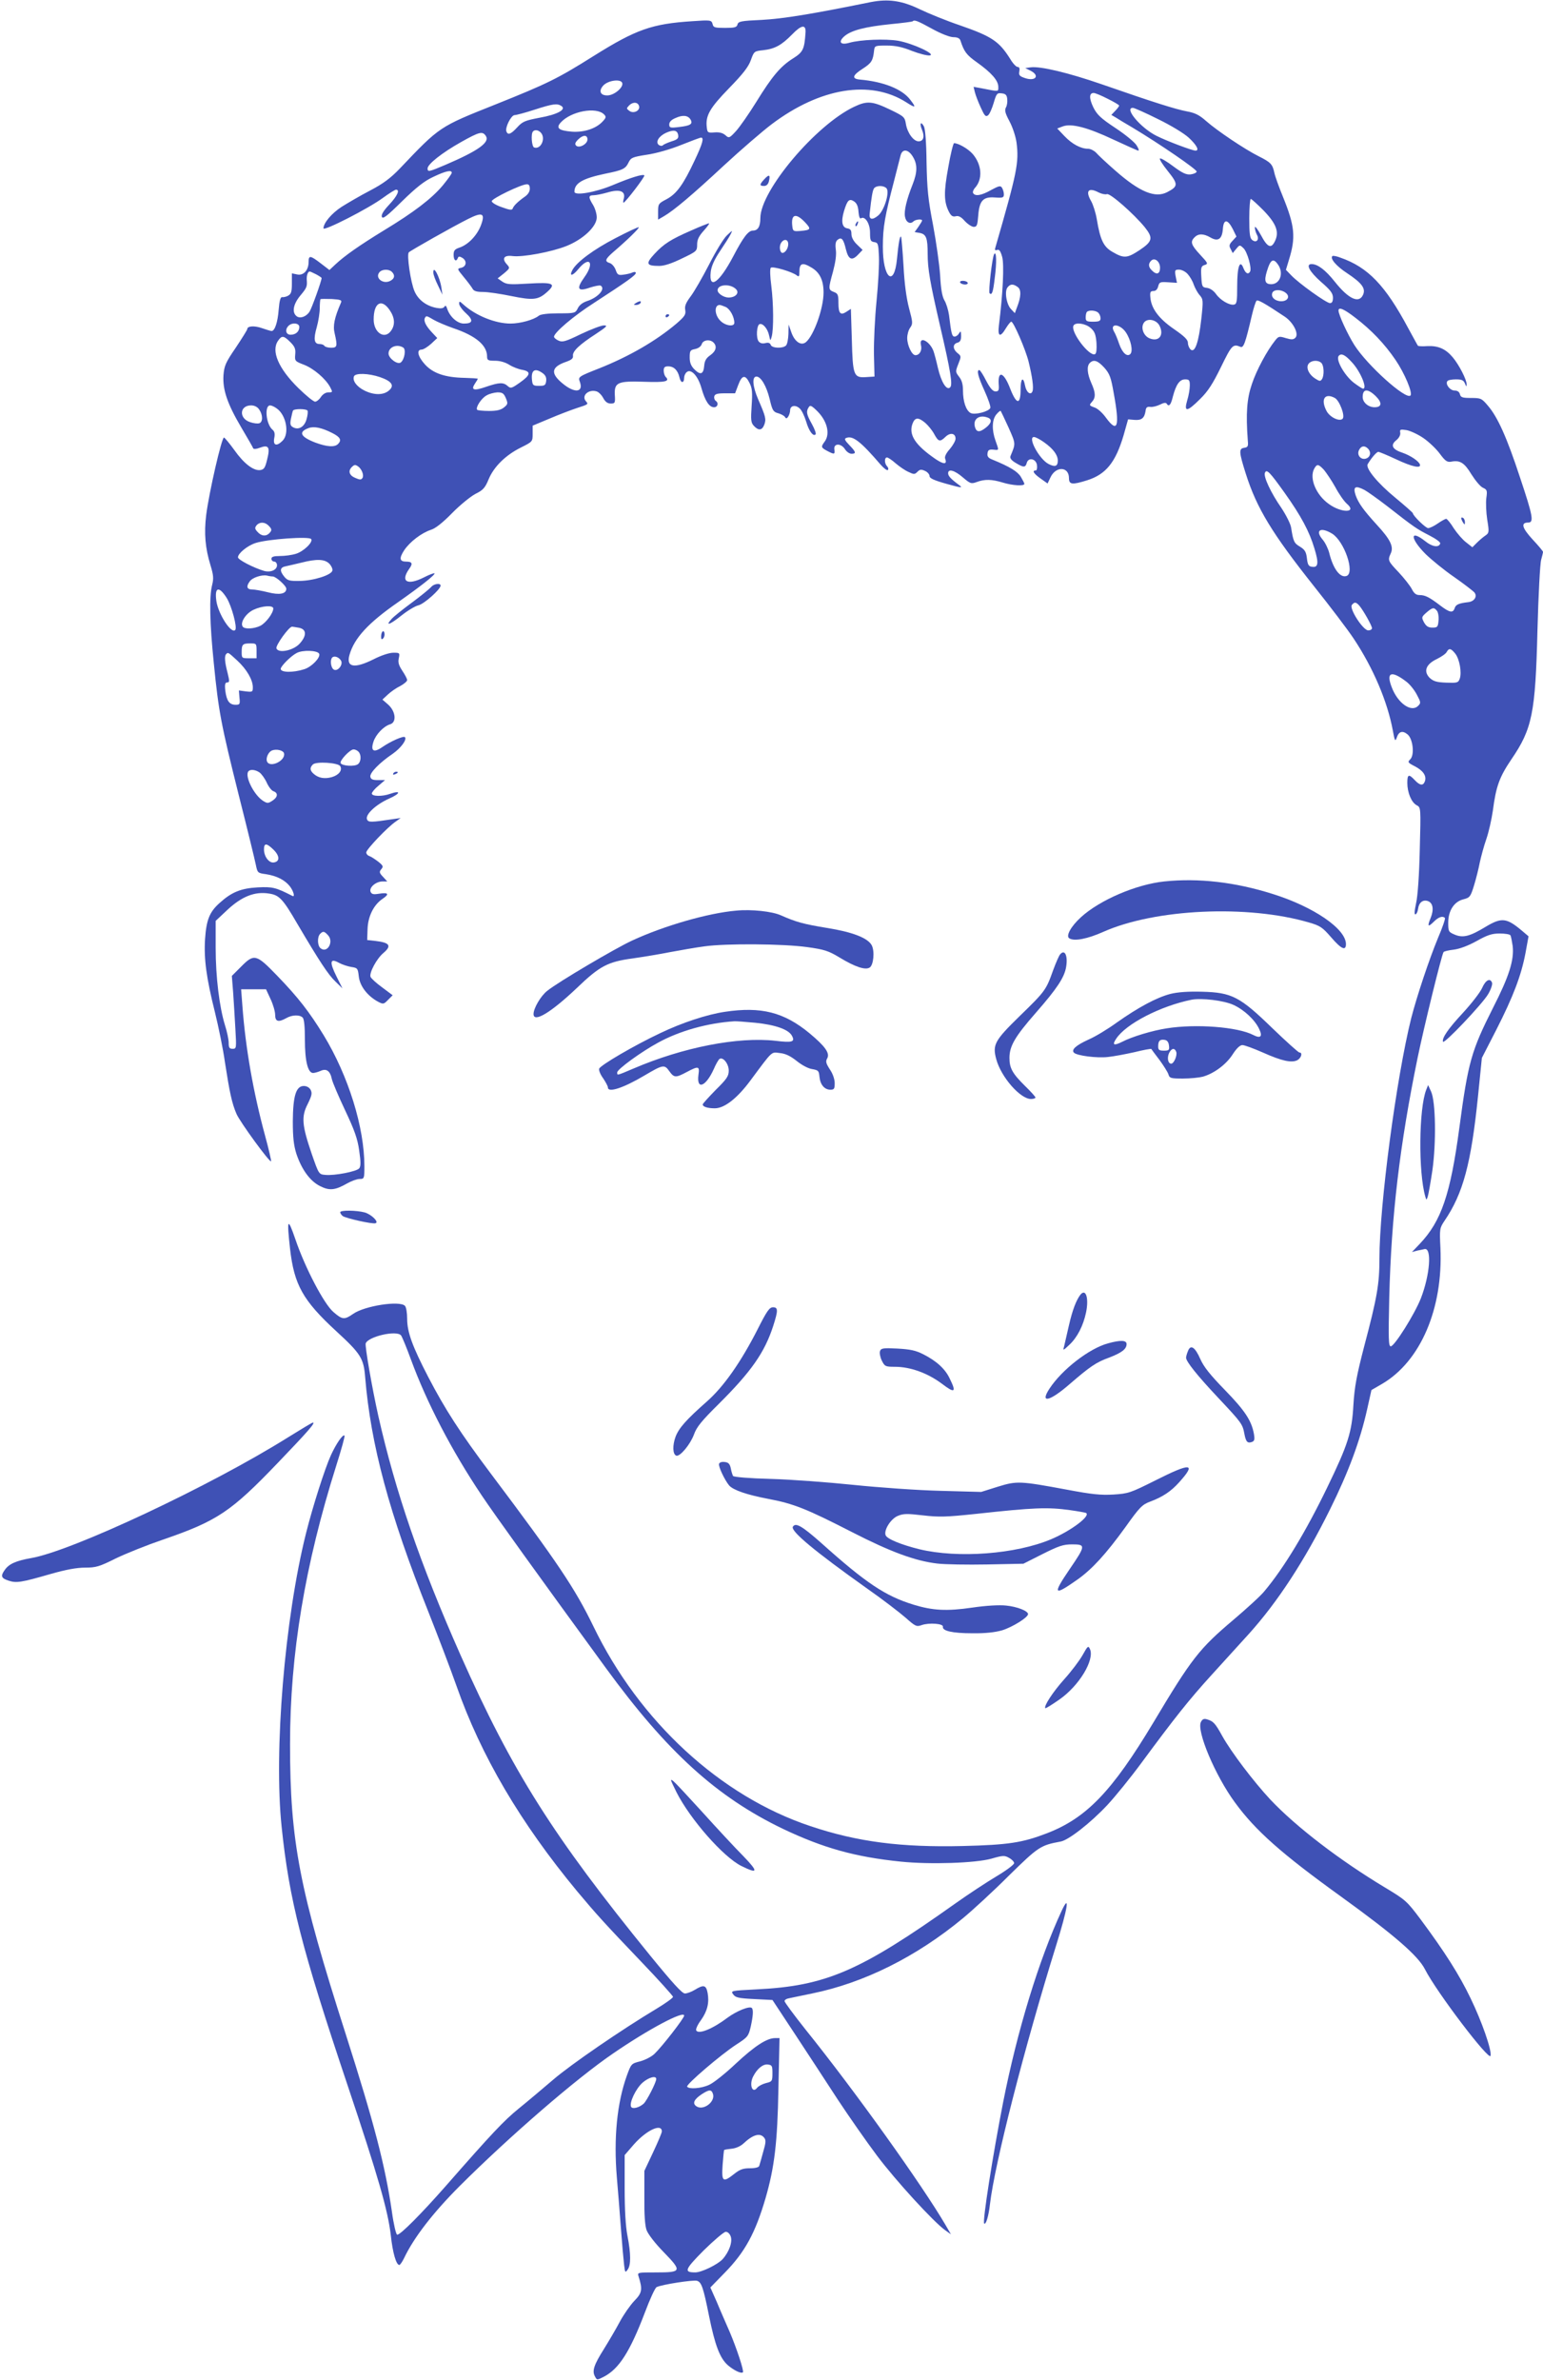 <?xml version="1.0" standalone="no"?>
<!DOCTYPE svg PUBLIC "-//W3C//DTD SVG 20010904//EN"
 "http://www.w3.org/TR/2001/REC-SVG-20010904/DTD/svg10.dtd">
<svg version="1.0" xmlns="http://www.w3.org/2000/svg"
 width="830pt" height="1280pt" viewBox="0 0 830 1280"
 preserveAspectRatio="xMidYMid meet">
<g transform="translate(0,1280) scale(0.1,-0.1)"
fill="#3f51b5" stroke="none">
<path d="M4685 12789 c-319 -65 -474 -90 -587 -96 -112 -5 -127 -8 -131 -25
-4 -15 -15 -18 -67 -18 -55 0 -63 2 -67 21 -6 21 -10 22 -109 15 -217 -14
-302 -44 -529 -186 -194 -122 -248 -149 -528 -261 -306 -122 -300 -118 -517
-346 -49 -51 -89 -81 -160 -118 -52 -27 -120 -67 -152 -87 -54 -35 -98 -87
-98 -116 0 -17 243 107 320 164 33 24 65 44 70 44 23 0 7 -34 -36 -80 -32 -34
-44 -55 -40 -66 5 -14 28 4 109 84 77 75 120 109 168 131 65 31 99 39 99 22 0
-6 -22 -36 -49 -69 -59 -70 -154 -143 -316 -241 -129 -79 -211 -136 -261 -183
l-32 -30 -47 36 c-56 43 -65 44 -65 8 0 -45 -27 -75 -61 -68 l-29 6 0 -55 c0
-44 -4 -56 -20 -65 -10 -6 -25 -9 -32 -8 -9 2 -15 -18 -19 -67 -5 -68 -21
-115 -38 -115 -5 0 -28 7 -51 15 -42 15 -80 12 -80 -5 0 -4 -28 -49 -62 -100
-55 -80 -62 -98 -66 -148 -5 -78 21 -154 96 -281 34 -57 63 -108 64 -112 2 -5
18 -4 35 3 48 18 57 4 40 -63 -11 -46 -17 -54 -38 -57 -36 -4 -87 35 -138 107
-26 36 -51 66 -56 68 -12 4 -81 -297 -96 -417 -12 -98 -5 -178 23 -269 16 -53
18 -71 9 -107 -16 -63 -13 -204 9 -420 26 -262 39 -329 134 -709 46 -181 87
-350 92 -375 9 -44 10 -45 55 -51 57 -9 101 -31 128 -65 20 -26 29 -60 14 -52
-90 46 -107 50 -187 46 -91 -5 -141 -26 -205 -84 -54 -48 -71 -91 -78 -193 -7
-107 7 -210 53 -394 19 -77 44 -198 54 -270 25 -161 37 -219 62 -277 19 -44
179 -263 186 -255 2 2 -12 64 -32 137 -64 236 -105 470 -122 696 l-7 92 67 0
67 0 24 -52 c14 -29 25 -68 25 -85 0 -37 17 -42 60 -18 31 18 72 19 88 3 8 -8
12 -49 12 -120 0 -114 16 -178 44 -178 8 0 26 5 40 11 32 15 52 0 61 -44 4
-18 36 -93 71 -167 51 -108 67 -153 76 -217 9 -62 9 -85 0 -96 -14 -17 -133
-40 -182 -35 -35 3 -35 3 -73 112 -53 155 -57 201 -22 269 22 45 25 58 16 76
-7 13 -21 21 -37 21 -42 0 -58 -54 -59 -190 0 -87 5 -129 19 -174 28 -84 73
-147 127 -174 51 -26 81 -23 146 14 23 13 53 24 67 24 25 0 26 2 26 68 0 210
-86 486 -219 705 -78 127 -137 203 -250 320 -113 117 -124 120 -195 48 l-49
-49 7 -89 c3 -48 9 -136 12 -195 6 -105 6 -108 -15 -108 -17 0 -21 6 -21 33 0
17 -9 60 -20 94 -30 98 -50 259 -50 416 l0 145 65 61 c76 70 145 98 221 86 56
-8 75 -28 154 -164 118 -200 165 -272 204 -309 l38 -37 -32 64 c-39 78 -35
100 12 74 18 -10 49 -20 68 -23 33 -5 35 -7 40 -52 6 -52 48 -105 104 -135 27
-14 30 -14 53 10 l25 25 -56 42 c-32 23 -60 49 -63 57 -8 21 33 98 69 128 46
39 35 56 -42 65 l-45 5 2 58 c2 69 33 131 80 163 39 26 33 36 -18 28 -31 -5
-40 -3 -46 11 -8 23 29 55 65 55 l25 0 -23 25 c-20 21 -21 27 -9 41 12 14 10
19 -16 40 -17 13 -38 27 -47 30 -10 3 -18 12 -18 20 0 16 116 138 160 167 l25
18 -35 -5 c-126 -19 -139 -19 -146 -2 -10 26 48 80 120 112 61 27 64 46 4 25
-42 -15 -98 -14 -98 2 0 6 16 26 36 42 l35 30 -38 0 c-28 0 -38 4 -41 18 -4
21 50 76 121 124 44 31 77 76 65 89 -8 8 -76 -22 -121 -53 -47 -33 -65 -22
-48 29 13 39 54 82 89 93 36 10 31 68 -9 105 l-32 28 29 27 c16 15 46 36 67
46 20 11 37 25 37 32 0 7 -12 29 -26 50 -19 29 -24 45 -19 67 6 29 5 30 -29
30 -22 0 -65 -14 -106 -35 -104 -52 -150 -44 -130 24 26 90 100 171 263 284
118 83 200 147 194 154 -3 2 -28 -7 -57 -22 -89 -45 -128 -23 -79 46 21 29 16
39 -17 39 -35 0 -38 18 -10 61 31 46 93 93 144 110 24 7 64 39 114 90 42 43
99 89 125 103 41 20 52 32 71 78 28 68 91 130 173 171 64 32 64 32 64 75 l0
43 91 38 c49 21 115 46 145 56 65 21 65 21 50 38 -25 30 16 66 59 52 11 -4 27
-20 35 -36 11 -20 23 -29 40 -29 23 0 25 3 22 47 -3 67 16 75 161 70 110 -4
137 2 113 26 -6 6 -11 21 -11 34 0 18 6 23 24 23 31 0 52 -21 61 -60 7 -32 25
-32 25 -1 0 10 6 24 14 30 23 20 61 -21 79 -86 20 -70 42 -103 68 -103 20 0
26 24 8 35 -5 4 -9 14 -7 23 3 13 15 17 58 17 l54 0 17 45 c20 54 38 57 61 10
14 -28 16 -50 11 -122 -5 -76 -4 -91 12 -108 25 -27 44 -25 56 6 11 30 8 43
-33 137 -30 70 -34 122 -9 122 24 0 54 -51 71 -121 14 -60 19 -69 45 -76 15
-4 32 -13 37 -20 6 -10 10 -10 18 2 5 8 10 23 10 33 0 26 28 32 51 11 11 -9
26 -41 35 -70 15 -52 38 -83 51 -70 4 4 -5 29 -20 56 -29 52 -32 67 -17 90 7
12 14 10 40 -15 59 -55 78 -128 45 -171 -20 -27 -19 -31 15 -49 38 -20 42 -19
38 8 -5 33 34 35 56 3 9 -15 25 -26 36 -26 27 0 25 9 -12 47 -24 25 -28 34
-16 38 35 14 77 -18 186 -145 17 -19 34 -32 38 -27 4 4 2 13 -4 19 -15 15 -16
48 -1 48 6 0 27 -14 46 -31 20 -17 50 -38 68 -46 31 -15 35 -15 50 0 13 13 20
14 40 5 14 -6 25 -19 25 -28 0 -12 24 -23 92 -42 79 -22 89 -23 68 -7 -45 33
-60 49 -60 64 0 26 35 16 79 -22 40 -34 45 -36 75 -25 43 16 81 15 140 -3 52
-16 116 -20 116 -7 0 4 -9 21 -19 38 -18 29 -59 54 -154 93 -21 8 -28 17 -25
34 2 17 9 21 31 19 32 -3 31 -6 12 48 -21 58 -19 113 4 141 11 13 21 22 24 19
2 -3 21 -43 42 -89 39 -88 39 -85 11 -152 -5 -12 2 -23 27 -38 43 -26 53 -26
60 0 9 32 51 22 55 -13 2 -16 -1 -28 -7 -28 -21 0 -11 -17 26 -43 l38 -27 15
32 c29 63 100 60 100 -3 0 -35 17 -37 97 -12 102 32 154 97 197 243 l24 85 35
-3 c38 -3 53 10 59 48 2 19 8 24 25 22 12 -2 35 4 52 12 19 10 32 12 36 6 12
-20 23 -9 34 38 17 64 36 92 66 92 22 0 25 -5 25 -33 0 -19 -6 -55 -14 -80
-19 -65 -1 -63 70 8 42 41 68 82 112 172 57 117 64 125 104 108 17 -7 26 16
62 170 9 38 20 73 25 78 7 7 44 -14 152 -86 46 -31 77 -93 57 -113 -11 -11
-21 -11 -52 -2 -35 11 -39 10 -57 -13 -44 -55 -100 -159 -125 -234 -27 -79
-33 -156 -22 -305 3 -30 0 -35 -19 -38 -30 -4 -29 -22 8 -139 59 -186 141
-321 369 -608 83 -104 179 -230 212 -280 105 -158 181 -337 210 -493 10 -56
13 -62 21 -39 11 34 31 40 58 18 29 -23 39 -110 15 -134 -15 -15 -14 -18 23
-37 45 -23 65 -51 56 -80 -9 -27 -27 -25 -55 5 -32 34 -40 32 -40 -15 0 -52
22 -105 50 -120 23 -12 23 -12 17 -239 -3 -136 -11 -251 -20 -289 -9 -42 -10
-61 -3 -59 6 2 12 15 14 30 4 33 25 50 51 42 29 -9 35 -45 17 -90 -20 -48 -15
-53 17 -21 25 25 47 32 59 20 4 -3 -13 -52 -37 -108 -48 -116 -113 -311 -144
-431 -80 -321 -171 -1005 -171 -1294 0 -135 -12 -207 -82 -471 -41 -158 -52
-218 -58 -315 -8 -147 -29 -213 -140 -442 -114 -236 -233 -434 -339 -560 -19
-24 -95 -93 -168 -155 -182 -154 -223 -206 -429 -551 -222 -370 -360 -514
-574 -596 -130 -50 -206 -62 -451 -68 -332 -8 -567 22 -820 107 -484 161 -920
563 -1167 1074 -99 204 -192 343 -553 823 -163 217 -245 344 -336 519 -85 164
-113 241 -113 312 0 32 -5 63 -12 70 -29 29 -216 0 -278 -43 -47 -33 -59 -32
-106 9 -51 43 -153 238 -205 391 -42 122 -47 113 -29 -50 22 -194 69 -278 248
-443 133 -122 148 -147 156 -247 30 -364 129 -733 341 -1265 51 -129 119 -307
150 -395 132 -377 345 -738 649 -1105 102 -122 148 -173 343 -377 95 -99 173
-186 173 -191 0 -6 -39 -34 -87 -63 -187 -112 -463 -301 -558 -383 -55 -47
-138 -117 -185 -155 -80 -65 -144 -133 -392 -416 -131 -149 -248 -267 -262
-262 -6 2 -19 57 -28 123 -36 248 -96 478 -248 954 -250 780 -300 1038 -300
1560 0 485 80 965 249 1500 27 85 47 157 44 160 -9 9 -45 -44 -73 -105 -32
-70 -98 -276 -134 -420 -115 -459 -174 -1174 -131 -1581 41 -391 106 -647 355
-1389 164 -489 217 -674 232 -805 10 -94 29 -160 46 -160 4 0 16 17 26 38 52
109 154 242 300 388 267 266 626 577 826 713 188 129 380 231 380 202 0 -14
-119 -167 -159 -205 -16 -16 -52 -34 -78 -41 -47 -12 -48 -13 -71 -76 -53
-147 -72 -336 -54 -549 6 -69 16 -192 22 -275 6 -82 14 -170 17 -195 5 -41 6
-43 19 -25 18 24 18 84 -1 182 -10 51 -15 139 -15 256 l0 178 51 59 c68 76
149 113 149 68 0 -7 -21 -57 -47 -112 l-47 -100 0 -141 c-1 -94 3 -153 12
-178 9 -23 46 -71 93 -119 99 -102 96 -108 -43 -108 -100 0 -100 0 -93 -22 22
-70 19 -88 -23 -131 -22 -23 -57 -73 -78 -112 -20 -38 -59 -104 -85 -146 -55
-87 -65 -119 -49 -148 11 -21 11 -21 48 -2 81 42 140 133 221 346 27 72 55
133 63 136 28 14 198 40 217 34 24 -7 34 -35 65 -190 32 -157 58 -226 101
-264 33 -28 72 -47 81 -38 7 6 -34 130 -71 217 -19 44 -51 116 -69 160 l-35
79 77 79 c109 111 165 214 220 402 48 166 64 300 69 588 l6 272 -24 0 c-44 0
-109 -42 -211 -137 -56 -53 -120 -104 -143 -114 -42 -20 -110 -25 -119 -10 -7
11 181 172 264 226 62 40 66 45 78 96 13 59 15 92 6 101 -12 12 -81 -16 -129
-51 -82 -62 -157 -92 -170 -70 -4 6 7 31 25 55 35 49 46 95 36 148 -8 41 -21
45 -68 16 -18 -11 -42 -20 -54 -20 -15 0 -66 56 -186 203 -523 643 -743 991
-1021 1617 -217 490 -350 878 -442 1285 -34 152 -73 377 -68 391 14 37 166 72
190 43 6 -8 30 -66 53 -129 85 -232 220 -492 382 -733 71 -106 300 -424 667
-927 330 -452 597 -694 953 -865 217 -103 388 -151 634 -176 157 -16 401 -8
487 16 62 18 71 18 95 4 15 -8 27 -21 27 -28 0 -8 -43 -40 -95 -71 -52 -31
-151 -96 -220 -145 -515 -366 -698 -445 -1073 -463 -135 -7 -138 -7 -123 -27
12 -17 29 -21 113 -25 l98 -5 122 -185 c67 -102 170 -259 229 -350 60 -91 155
-227 212 -303 100 -133 303 -355 366 -400 l31 -22 -29 50 c-126 215 -485 718
-753 1051 -62 78 -113 147 -113 153 0 6 10 13 23 15 12 3 69 14 125 26 280 57
562 198 812 405 52 43 164 146 247 229 159 156 170 163 278 183 42 7 161 100
251 196 42 45 124 146 183 226 180 244 257 341 379 475 64 70 154 169 200 220
154 171 299 392 437 671 99 200 161 367 199 537 l23 103 57 33 c207 121 329
405 314 732 -5 102 -4 106 22 145 100 147 143 307 180 668 l21 208 78 152 c90
177 134 291 157 414 l16 88 -33 28 c-85 72 -111 75 -198 23 -84 -51 -121 -61
-166 -42 -33 14 -35 17 -35 64 0 65 32 114 82 126 34 9 38 13 57 75 11 36 25
92 31 124 7 32 22 88 35 125 13 37 28 105 35 152 17 131 35 181 100 277 112
164 129 248 140 693 5 190 14 361 20 380 5 19 10 38 10 42 0 4 -25 34 -56 67
-57 62 -65 91 -24 91 32 0 26 34 -44 243 -70 213 -120 325 -173 386 -33 39
-38 41 -90 41 -46 0 -56 3 -60 20 -3 13 -14 20 -29 20 -24 0 -50 33 -39 50 3
6 24 10 46 10 32 0 41 -4 49 -22 7 -18 9 -19 9 -5 1 24 -41 106 -75 146 -38
45 -77 62 -134 60 -28 -2 -51 -1 -53 2 -2 2 -25 45 -52 94 -123 230 -216 328
-366 380 -20 8 -40 11 -42 8 -14 -13 21 -54 79 -92 80 -53 101 -82 86 -116
-22 -49 -78 -23 -152 70 -50 63 -92 95 -125 95 -33 0 -12 -40 50 -95 52 -45
65 -62 65 -86 0 -20 -5 -29 -16 -29 -19 0 -167 106 -208 149 l-29 30 16 53
c38 122 32 182 -32 340 -21 51 -42 109 -46 128 -10 47 -19 57 -85 90 -74 37
-223 137 -282 189 -36 32 -59 44 -103 52 -59 11 -175 47 -462 147 -177 61
-327 97 -379 90 l-29 -4 28 -14 c52 -26 28 -59 -29 -40 -30 10 -35 16 -31 36
3 16 0 24 -9 24 -8 0 -26 19 -40 43 -60 95 -98 121 -271 181 -71 24 -167 63
-215 86 -97 47 -170 57 -263 39z m329 -144 c49 -27 96 -45 115 -45 21 0 33 -6
37 -17 20 -61 32 -78 90 -119 77 -55 114 -97 114 -131 0 -27 7 -27 -94 -7
l-39 7 7 -29 c4 -16 18 -53 32 -83 20 -44 26 -51 39 -41 8 6 21 36 30 66 15
51 18 55 43 52 21 -2 28 -9 30 -30 2 -15 -1 -36 -7 -46 -8 -15 -4 -31 19 -74
17 -32 33 -80 38 -114 14 -109 3 -161 -114 -566 -4 -13 -1 -16 10 -12 11 4 18
-6 27 -38 11 -41 4 -197 -18 -370 -7 -59 8 -64 38 -13 12 19 24 35 29 35 12 0
77 -150 93 -215 20 -82 28 -140 21 -159 -9 -24 -33 -7 -40 30 -10 52 -24 40
-24 -20 0 -85 -22 -83 -56 4 -33 87 -66 101 -62 27 3 -36 0 -42 -17 -42 -14 0
-29 17 -50 57 -16 32 -33 58 -37 58 -16 0 -7 -35 28 -112 20 -44 34 -85 31
-92 -8 -19 -83 -39 -106 -27 -25 14 -41 62 -41 121 0 33 -6 55 -21 74 -20 26
-20 28 -4 69 16 40 16 42 -4 58 -27 22 -27 49 -1 56 15 4 20 14 20 37 -1 26
-2 28 -11 14 -5 -10 -16 -18 -24 -18 -14 0 -18 14 -30 115 -4 28 -15 64 -25
80 -12 21 -19 60 -23 135 -4 58 -21 179 -38 270 -27 139 -32 192 -35 337 -1
106 -7 179 -14 193 -17 31 -25 16 -10 -19 15 -37 7 -61 -19 -61 -27 0 -60 45
-68 93 -6 37 -9 41 -86 78 -94 45 -123 48 -192 15 -206 -97 -505 -451 -505
-599 0 -45 -13 -67 -40 -67 -25 0 -52 -36 -105 -137 -75 -143 -133 -185 -122
-86 3 30 19 66 49 111 25 37 51 78 58 92 12 24 11 23 -19 -5 -18 -16 -61 -87
-96 -156 -36 -70 -81 -148 -100 -173 -26 -35 -33 -52 -29 -73 4 -24 -2 -34
-47 -73 -110 -93 -253 -176 -416 -241 -112 -44 -114 -46 -104 -72 21 -58 -28
-63 -93 -9 -67 55 -61 89 21 117 28 10 37 18 35 32 -3 24 35 60 123 117 59 39
66 46 43 46 -14 0 -69 -21 -122 -46 -84 -41 -100 -45 -121 -36 -14 6 -25 16
-25 21 0 22 104 111 215 182 177 115 225 149 225 161 0 6 -7 7 -17 3 -10 -5
-32 -10 -49 -12 -28 -4 -33 -1 -42 25 -6 17 -20 33 -31 37 -30 9 -26 21 16 58
75 64 143 130 139 135 -3 2 -59 -24 -126 -59 -116 -60 -208 -128 -231 -171
-19 -36 1 -33 32 5 60 73 89 35 33 -43 -46 -64 -37 -80 31 -56 26 8 51 13 56
10 28 -17 -14 -64 -73 -83 -24 -8 -42 -22 -50 -39 -13 -26 -16 -27 -104 -27
-57 0 -97 -5 -106 -13 -27 -22 -100 -42 -152 -42 -82 0 -188 43 -254 103 -20
18 -22 19 -22 3 0 -9 16 -32 36 -50 42 -38 38 -56 -11 -56 -35 0 -76 37 -90
81 -5 16 -9 18 -15 9 -5 -8 -19 -10 -41 -6 -55 10 -99 43 -119 89 -21 47 -43
198 -31 210 10 10 236 138 318 179 79 40 95 32 69 -36 -21 -53 -67 -101 -113
-117 -27 -9 -33 -16 -33 -40 0 -29 14 -40 23 -16 3 9 9 9 23 1 27 -16 24 -47
-5 -54 -23 -5 -23 -5 13 -49 20 -24 41 -52 47 -62 7 -14 21 -19 57 -19 26 0
94 -10 152 -22 118 -24 145 -21 192 21 52 46 34 54 -99 46 -99 -6 -117 -5
-140 10 l-26 18 34 27 c33 28 33 29 15 49 -28 31 -15 50 31 44 54 -7 210 22
290 54 90 36 163 105 163 154 0 19 -9 49 -20 67 -26 42 -25 52 3 52 13 0 47 7
75 15 64 19 97 8 88 -31 -4 -13 -5 -24 -2 -24 9 0 118 142 112 147 -8 8 -71
-11 -171 -53 -94 -39 -205 -58 -205 -35 0 46 43 71 166 97 95 19 109 26 126
62 12 24 21 28 98 40 49 7 126 29 183 52 55 22 103 40 108 40 17 0 9 -31 -35
-124 -60 -128 -96 -178 -150 -207 -44 -23 -46 -26 -46 -67 l0 -43 31 18 c55
32 153 115 323 273 92 85 208 185 257 222 260 196 530 240 722 119 53 -34 58
-32 23 13 -43 57 -144 97 -270 108 -46 4 -41 23 14 58 48 31 56 43 62 100 3
24 6 25 68 25 47 0 84 -8 136 -29 39 -15 82 -26 95 -24 37 5 -91 65 -171 79
-67 11 -201 6 -261 -11 -48 -14 -62 4 -27 35 37 32 112 51 248 65 63 6 116 13
119 15 9 10 25 4 105 -40z m-681 -20 c-6 -90 -13 -105 -67 -139 -68 -43 -112
-95 -199 -236 -39 -63 -88 -133 -108 -155 -36 -39 -38 -39 -57 -22 -14 12 -32
17 -58 15 -37 -3 -39 -1 -42 27 -8 63 16 104 120 211 74 76 104 114 117 151
17 47 18 48 66 53 63 7 99 27 155 84 51 53 76 56 73 11z m-986 -271 c8 -23
-41 -65 -77 -67 -40 -2 -52 23 -25 53 26 28 94 37 102 14z m2611 -85 c34 -17
62 -33 62 -37 0 -3 -9 -16 -21 -28 l-21 -22 24 -14 c12 -8 52 -32 88 -53 150
-90 351 -228 347 -238 -2 -7 -17 -13 -34 -15 -23 -2 -44 8 -91 43 -34 26 -67
45 -72 43 -6 -2 13 -32 41 -67 58 -72 57 -83 -2 -114 -65 -34 -148 0 -279 115
-47 41 -94 85 -104 97 -11 11 -30 21 -43 21 -39 0 -86 25 -127 68 l-39 41 29
11 c46 18 134 -5 274 -71 69 -32 129 -59 133 -59 5 0 1 13 -9 28 -9 16 -60 58
-113 93 -80 53 -100 72 -120 112 -23 48 -23 77 2 77 8 0 42 -14 75 -31z
m-2520 -41 c5 -24 -31 -41 -53 -24 -16 12 -16 13 0 30 21 20 48 17 53 -6z
m-418 2 c28 -19 -22 -46 -117 -63 -78 -15 -92 -20 -121 -52 -34 -37 -50 -43
-58 -22 -8 21 25 87 44 88 9 0 58 13 107 29 99 32 122 35 145 20z m3208 -70
c70 -34 141 -77 167 -101 42 -39 58 -69 36 -69 -18 0 -156 52 -211 80 -84 42
-175 150 -126 150 7 0 68 -27 134 -60z m-2979 25 c13 -13 12 -18 -9 -40 -35
-37 -100 -58 -165 -53 -69 6 -86 19 -59 49 55 61 191 86 233 44z m465 -27 c15
-25 0 -34 -61 -41 -48 -6 -53 -4 -53 14 0 13 11 25 33 34 39 18 67 15 81 -7z
m-806 -70 c30 -30 2 -94 -35 -81 -13 5 -18 74 -6 86 10 11 28 8 41 -5z m740
-15 c3 -17 -5 -24 -35 -33 -21 -7 -42 -16 -47 -21 -5 -5 -15 -4 -23 2 -18 16
1 47 40 65 41 18 61 14 65 -13z m-1034 -5 c21 -34 -42 -79 -217 -154 -89 -38
-97 -40 -97 -20 0 23 77 84 180 142 100 56 116 60 134 32z m546 -18 c0 -25
-45 -49 -61 -33 -8 8 -5 17 10 32 27 27 51 27 51 1z m1750 -92 c26 -42 25 -84
-1 -150 -32 -80 -47 -143 -41 -173 5 -30 28 -43 45 -26 11 11 47 15 47 5 0 -3
-9 -18 -20 -34 l-20 -28 29 -5 c33 -7 41 -27 41 -112 0 -81 13 -155 65 -380
60 -257 70 -324 56 -338 -19 -19 -48 28 -66 105 -8 36 -19 77 -24 91 -21 54
-79 82 -67 31 7 -28 -7 -54 -30 -54 -19 0 -44 53 -44 92 0 19 7 44 16 56 15
21 14 29 -6 104 -14 53 -25 131 -30 230 -5 83 -11 152 -13 155 -7 6 -14 -36
-22 -119 -15 -158 -77 -104 -76 67 0 104 11 164 61 355 15 58 30 117 34 133 9
38 41 36 66 -5z m-2060 -173 c0 -15 -10 -31 -26 -42 -37 -26 -61 -49 -66 -64
-3 -10 -16 -9 -59 7 -30 10 -54 25 -54 32 0 14 157 90 188 91 12 1 17 -7 17
-24z m1919 2 c17 -22 -12 -117 -44 -145 -32 -27 -51 -24 -47 9 10 93 16 126
24 137 14 16 53 15 67 -1z m1141 -22 c16 -8 36 -12 44 -9 17 7 145 -106 204
-178 46 -58 42 -76 -28 -123 -67 -44 -84 -46 -147 -9 -47 27 -65 65 -83 174
-6 36 -20 80 -31 99 -32 55 -14 75 41 46z m-1292 -104 c2 -25 7 -39 13 -35 22
14 49 -28 49 -77 0 -42 3 -48 23 -51 20 -3 22 -9 25 -78 2 -41 -4 -148 -13
-239 -9 -90 -15 -218 -14 -285 l3 -121 -47 -3 c-65 -4 -70 9 -75 205 l-5 162
-23 -15 c-33 -22 -44 -10 -44 47 0 44 -3 51 -25 59 -30 12 -30 16 -4 110 13
49 19 90 15 117 -4 29 -1 45 9 53 21 17 32 6 45 -50 14 -57 33 -65 68 -27 l22
23 -30 29 c-19 18 -30 39 -30 56 0 21 -5 28 -22 31 -28 4 -35 36 -18 93 18 59
28 69 54 52 15 -10 22 -27 24 -56z m2180 6 c68 -71 84 -115 60 -164 -20 -42
-40 -34 -75 32 -18 33 -33 52 -33 42 0 -10 5 -28 11 -39 15 -27 -3 -47 -26
-28 -12 10 -15 35 -15 116 0 57 4 104 8 104 5 0 36 -29 70 -63z m-2469 -61
c36 -38 34 -43 -24 -48 -37 -3 -40 -1 -43 25 -8 65 18 74 67 23z m2302 -37
l20 -41 -21 -23 c-18 -19 -20 -27 -10 -44 l11 -22 19 23 c18 22 19 22 38 4 21
-18 47 -110 36 -127 -10 -17 -24 -9 -35 18 -19 51 -34 10 -34 -95 0 -83 -2
-97 -17 -100 -25 -5 -74 24 -97 57 -13 18 -32 31 -49 33 -25 3 -27 6 -30 60
-3 50 -1 57 18 63 20 6 18 10 -24 55 -49 53 -55 70 -30 94 20 21 49 20 85 -1
41 -24 63 -9 67 46 4 54 25 54 53 0z m-2391 -82 c0 -22 -16 -47 -31 -47 -13 0
-19 32 -9 51 15 27 40 24 40 -4z m2000 -127 c0 -34 -19 -40 -44 -14 -19 18
-20 36 -4 52 19 19 48 -4 48 -38z m634 18 c35 -49 9 -112 -43 -106 -30 3 -32
26 -9 91 15 42 30 47 52 15z m-2507 -18 c43 -26 63 -68 63 -133 0 -85 -52
-231 -95 -267 -26 -21 -60 2 -78 52 l-15 43 -1 -51 c-1 -27 -6 -55 -13 -62
-17 -17 -75 -15 -82 3 -4 11 -13 14 -29 10 -15 -4 -28 -1 -36 9 -15 18 -11 88
5 93 18 6 44 -26 51 -61 7 -31 7 -31 14 -6 11 40 10 176 -2 272 -7 52 -8 93
-3 98 10 10 117 -22 140 -41 11 -9 14 -6 14 18 0 49 16 54 67 23z m-2259 -22
c18 -18 15 -36 -8 -48 -39 -21 -85 15 -59 46 14 17 51 18 67 2z m4280 -11 c12
-13 27 -38 33 -57 7 -19 21 -45 32 -57 19 -22 20 -28 9 -128 -14 -125 -34
-184 -57 -165 -8 7 -15 23 -15 36 0 17 -18 35 -76 75 -81 56 -121 110 -126
169 -3 29 0 35 17 35 12 0 21 9 25 25 6 23 10 25 54 22 l47 -3 -7 35 c-6 33
-4 36 18 36 14 0 34 -10 46 -23z m-4688 -2 c17 -9 30 -18 30 -20 0 -15 -53
-163 -65 -181 -18 -28 -52 -39 -70 -24 -26 21 -17 65 20 110 36 43 38 49 35
87 -1 22 6 43 16 43 3 0 18 -7 34 -15z m2259 -80 c20 -20 -2 -45 -40 -45 -26
0 -59 22 -59 39 0 32 68 37 99 6z m1516 11 c19 -14 18 -52 -5 -110 l-11 -30
-20 21 c-25 25 -37 97 -19 118 15 19 31 19 55 1z m1440 -30 c26 -19 13 -46
-23 -46 -33 0 -57 22 -48 45 7 19 46 20 71 1z m-5081 -54 c-35 -80 -44 -124
-34 -164 16 -70 14 -78 -19 -78 -17 0 -33 5 -36 10 -3 6 -15 10 -26 10 -29 0
-34 25 -15 91 9 32 16 78 16 102 0 24 2 46 4 48 2 2 30 2 61 1 48 -3 55 -6 49
-20z m263 -41 c27 -40 29 -78 7 -109 -34 -50 -94 -12 -94 60 0 91 43 115 87
49z m1807 18 c23 -11 46 -53 46 -85 0 -23 -49 -16 -75 11 -32 31 -34 85 -4 85
5 0 19 -5 33 -11z m3387 -58 c85 -65 157 -140 216 -227 49 -72 93 -177 80
-191 -25 -24 -233 163 -302 272 -36 57 -85 163 -85 185 0 21 29 9 91 -39z
m-1383 27 c7 -7 12 -20 12 -30 0 -14 -8 -18 -40 -18 -35 0 -40 3 -40 23 0 13
3 27 7 30 11 11 48 8 61 -5z m-3575 -38 c19 -11 66 -31 106 -45 121 -41 181
-92 181 -152 0 -20 5 -23 43 -23 26 0 55 -8 77 -22 19 -12 51 -24 70 -27 48
-9 44 -28 -13 -68 -45 -32 -50 -33 -66 -19 -23 21 -46 20 -116 -4 -66 -23 -83
-18 -61 16 9 13 16 25 16 27 0 2 -32 4 -71 5 -104 2 -169 24 -213 72 -39 43
-47 80 -18 80 9 0 32 14 51 31 l33 31 -29 31 c-33 35 -46 63 -37 78 7 12 8 12
47 -11z m3905 -33 c24 -50 -4 -86 -53 -67 -32 12 -49 54 -34 81 16 31 70 22
87 -14z m-4628 -5 c0 -25 -19 -42 -47 -42 -25 0 -32 27 -11 48 19 19 58 15 58
-6z m4256 -5 c22 -19 28 -34 32 -79 2 -34 0 -58 -7 -62 -29 -18 -136 122 -116
154 11 18 63 11 91 -13z m190 -24 c27 -40 40 -101 24 -117 -17 -17 -43 6 -60
55 -8 24 -20 54 -27 65 -27 47 31 44 63 -3z m-4494 -53 c24 -24 29 -37 26 -66
-3 -35 -1 -37 46 -55 53 -20 118 -76 142 -121 14 -27 14 -28 -10 -28 -14 0
-30 -10 -40 -25 -9 -14 -23 -25 -31 -25 -9 0 -49 33 -90 73 -107 105 -148 200
-109 255 20 29 30 28 66 -8z m2276 -2 c20 -20 14 -46 -17 -68 -22 -15 -31 -30
-33 -57 -4 -46 -20 -52 -53 -19 -18 18 -25 36 -25 64 0 36 3 40 29 45 18 4 32
14 36 27 7 22 44 27 63 8z m-1669 -27 c16 -10 7 -64 -13 -80 -17 -14 -66 22
-66 48 0 35 45 53 79 32z m5102 -78 c46 -48 86 -143 61 -143 -5 0 -27 15 -50
32 -50 39 -98 124 -81 144 13 16 34 7 70 -33z m-1331 -30 c29 -33 36 -51 51
-138 33 -180 21 -217 -42 -131 -18 25 -45 50 -62 55 -28 10 -29 12 -14 29 22
24 21 50 -3 103 -22 50 -25 90 -8 107 21 21 43 13 78 -25z m1168 25 c14 -14
16 -67 3 -87 -8 -12 -13 -12 -36 3 -36 23 -52 61 -35 81 15 18 51 20 68 3z
m-4190 -54 c16 -11 22 -24 20 -42 -3 -24 -8 -27 -38 -27 -31 0 -35 3 -38 28
-7 56 14 71 56 41z m-874 -22 c64 -22 80 -46 47 -73 -30 -25 -81 -24 -131 1
-42 21 -65 53 -56 76 7 19 78 17 140 -4z m5357 -103 c35 -35 32 -59 -7 -59
-34 0 -64 26 -64 55 0 45 27 47 71 4z m-4680 -10 c12 -29 11 -33 -10 -50 -17
-14 -40 -19 -80 -19 -32 0 -60 3 -64 6 -11 11 22 63 51 78 15 9 41 15 58 16
26 0 34 -5 45 -31z m4459 1 c25 -13 57 -97 42 -112 -17 -17 -70 9 -87 43 -32
62 -9 98 45 69z m-5786 -62 c20 -28 21 -67 1 -74 -8 -3 -30 -1 -50 6 -61 20
-57 90 6 90 17 0 34 -8 43 -22z m94 6 c52 -36 70 -136 32 -174 -32 -32 -52
-26 -45 13 5 24 2 37 -9 46 -35 29 -45 131 -13 131 7 0 23 -7 35 -16z m166
-12 c3 -5 1 -26 -5 -46 -11 -41 -42 -60 -72 -44 -15 8 -18 17 -12 46 4 20 9
40 11 44 7 11 72 10 78 0z m3660 -38 c24 -9 19 -30 -10 -53 -35 -28 -52 -26
-60 4 -11 42 24 67 70 49z m-337 -28 c16 -14 38 -41 48 -60 23 -42 31 -44 61
-15 26 25 54 19 54 -10 0 -11 -14 -36 -31 -56 -19 -21 -29 -41 -25 -51 12 -32
-6 -33 -51 -3 -111 76 -147 132 -124 192 13 33 31 34 68 3z m-3189 -55 c43
-22 51 -38 30 -59 -18 -18 -60 -15 -122 8 -80 31 -93 57 -36 78 29 11 71 2
128 -27z m5869 -27 c29 -20 69 -58 88 -84 29 -39 39 -46 60 -43 48 10 72 -5
110 -68 21 -33 48 -66 62 -72 22 -10 24 -15 18 -56 -3 -25 -1 -77 5 -116 11
-67 10 -71 -10 -85 -12 -8 -33 -26 -46 -39 l-24 -24 -33 26 c-19 14 -49 49
-67 76 -17 28 -36 51 -41 51 -4 0 -25 -11 -45 -25 -20 -14 -43 -25 -52 -25
-13 0 -82 67 -82 80 0 3 -43 41 -95 84 -94 77 -161 158 -148 180 20 34 48 66
57 66 6 0 49 -18 96 -40 85 -40 135 -51 128 -28 -6 18 -50 48 -93 63 -56 18
-67 41 -35 67 15 12 24 28 22 41 -3 18 0 19 34 14 21 -4 62 -23 91 -43z
m-2040 -23 c49 -35 73 -68 73 -98 0 -31 -15 -36 -50 -18 -50 26 -114 145 -78
145 8 0 33 -13 55 -29z m1741 -33 c19 -19 14 -46 -10 -54 -28 -9 -52 20 -37
47 11 22 30 24 47 7z m-5432 -96 c19 -13 33 -47 24 -62 -7 -11 -14 -11 -39 0
-32 13 -40 37 -19 58 14 14 19 14 34 4z m5196 -19 c13 -16 41 -57 61 -93 19
-36 47 -76 62 -89 57 -49 -28 -51 -96 -2 -70 49 -107 139 -80 190 15 27 22 27
53 -6z m-212 -123 c89 -125 133 -208 160 -298 25 -81 21 -105 -12 -100 -19 2
-24 11 -28 46 -4 34 -11 46 -37 62 -32 19 -36 27 -48 103 -3 20 -27 67 -52
105 -57 82 -97 168 -89 189 9 23 26 5 106 -107z m430 15 c15 -8 70 -47 122
-87 148 -116 160 -123 226 -157 35 -18 62 -37 59 -44 -7 -23 -43 -18 -81 13
-84 66 -81 14 3 -70 31 -30 99 -86 153 -123 53 -37 102 -75 109 -83 17 -21 0
-48 -32 -52 -52 -6 -68 -13 -74 -32 -9 -28 -27 -25 -78 14 -59 45 -81 56 -111
56 -19 0 -30 9 -42 33 -9 17 -41 58 -70 89 -58 61 -60 65 -43 102 17 36 -2 75
-75 154 -73 80 -99 117 -114 159 -15 46 -2 54 48 28z m-5896 -191 c19 -19 20
-26 4 -42 -18 -18 -43 -15 -63 8 -15 16 -15 22 -5 35 16 19 44 19 64 -1z
m5722 -44 c65 -41 123 -209 78 -227 -35 -13 -73 38 -94 124 -6 23 -22 56 -36
72 -42 50 -10 69 52 31z m-5492 -29 c11 -17 -42 -67 -82 -79 -22 -7 -60 -12
-86 -12 -34 0 -46 -4 -46 -15 0 -8 7 -15 15 -15 8 0 15 -9 15 -20 0 -25 -35
-40 -70 -30 -57 17 -140 60 -140 73 0 21 51 63 95 77 65 21 290 37 299 21z
m97 -132 c11 -11 19 -28 17 -37 -4 -24 -101 -55 -176 -56 -55 -1 -66 2 -83 23
-26 32 -24 50 9 56 15 3 52 12 82 19 82 21 126 20 151 -5z m-304 -69 c17 0 73
-50 73 -66 0 -28 -37 -35 -99 -19 -32 8 -71 15 -85 15 -28 0 -33 16 -13 43 14
21 64 37 92 32 11 -3 25 -5 32 -5z m-248 -115 c27 -43 59 -161 46 -173 -21
-22 -90 84 -101 155 -11 76 13 84 55 18z m6093 -42 c22 -26 68 -108 68 -121 0
-7 -9 -12 -20 -12 -28 0 -104 118 -88 137 14 17 22 16 40 -4z m-5842 -15 c0
-25 -39 -77 -69 -93 -34 -17 -87 -20 -96 -4 -14 22 18 71 59 90 47 22 106 25
106 7z m6259 -12 c7 -8 11 -32 9 -53 -3 -35 -6 -38 -33 -38 -22 0 -33 7 -45
28 -14 27 -14 29 13 53 33 28 40 29 56 10z m-6120 -92 c40 -8 42 -42 3 -85
-33 -37 -114 -54 -125 -26 -6 15 67 117 84 117 3 0 21 -3 38 -6z m-229 -124
l0 -40 -40 0 c-39 0 -40 1 -40 33 0 42 5 47 47 47 32 0 33 -1 33 -40z m6448
-15 c23 -29 36 -102 24 -135 -8 -22 -14 -23 -73 -21 -52 2 -68 7 -89 26 -34
35 -20 73 39 101 24 12 48 28 53 38 12 22 23 20 46 -9z m-6111 -1 c8 -20 -41
-71 -81 -83 -59 -19 -126 -18 -126 2 0 14 53 68 85 85 32 18 114 15 122 -4z
m-441 -36 c51 -47 84 -104 84 -144 0 -25 -2 -26 -38 -22 l-37 5 3 -38 c4 -36
2 -39 -21 -39 -33 0 -48 21 -55 75 -4 35 -1 45 10 45 13 0 13 7 2 52 -15 57
-18 91 -7 101 10 10 10 10 59 -35z m558 0 c14 -23 -20 -64 -41 -47 -14 12 -18
51 -6 63 11 11 35 3 47 -16z m5730 -113 c19 -14 44 -45 57 -70 22 -41 23 -46
7 -61 -37 -37 -110 15 -142 101 -31 80 -2 91 78 30z m-6036 -387 c8 -40 -78
-80 -92 -42 -7 18 8 50 26 58 25 10 63 1 66 -16z m400 10 c16 -16 15 -53 -2
-67 -18 -15 -88 -10 -94 6 -4 15 51 73 70 73 8 0 19 -5 26 -12z m-98 -78 c13
-22 -7 -48 -45 -59 -39 -11 -72 -5 -97 17 -21 18 -23 33 -5 51 17 17 135 10
147 -9z m-434 -34 c11 -8 29 -33 39 -55 10 -22 26 -43 36 -46 26 -9 24 -32 -6
-51 -23 -15 -27 -15 -51 0 -50 33 -100 136 -77 159 11 11 37 8 59 -7z m76
-416 c33 -33 34 -63 1 -68 -26 -4 -53 32 -53 70 0 36 14 35 52 -2z m293 -460
c32 -35 -5 -99 -41 -69 -17 14 -18 61 -2 77 16 16 22 15 43 -8z m6360 0 c3 -5
8 -31 12 -58 8 -75 -19 -162 -106 -332 -116 -230 -134 -291 -181 -645 -48
-358 -97 -502 -213 -624 l-42 -44 30 8 c16 3 34 7 38 8 40 8 29 -139 -20 -265
-34 -86 -142 -258 -162 -258 -12 0 -13 40 -8 263 11 436 56 819 153 1291 33
160 128 549 139 566 2 4 27 10 54 13 32 4 78 21 123 46 59 33 83 41 125 41 28
0 55 -4 58 -10z m-3970 -6119 c0 -43 -2 -45 -35 -53 -19 -5 -40 -16 -47 -25
-26 -34 -44 16 -22 60 22 43 53 68 79 65 23 -3 25 -7 25 -47z m-625 -31 c0
-18 -51 -118 -68 -133 -24 -21 -59 -30 -67 -17 -12 20 25 98 61 130 33 29 74
40 74 20z m305 -80 c14 -43 -53 -93 -90 -66 -21 15 -12 36 28 63 41 27 54 28
62 3z m275 -235 c11 -13 10 -27 -5 -78 -9 -34 -19 -68 -21 -74 -2 -8 -21 -13
-50 -13 -36 0 -54 -6 -84 -30 -62 -49 -69 -43 -63 48 3 42 7 78 8 80 2 2 20 5
40 7 22 2 48 13 64 28 51 48 89 59 111 32z m-180 -530 c12 -30 -8 -85 -43
-124 -27 -29 -113 -71 -147 -71 -63 0 -57 15 45 118 55 54 108 99 118 100 10
1 21 -8 27 -23z"/>
<path d="M5101 11901 c-25 -135 -24 -187 4 -241 11 -21 20 -27 36 -23 15 4 29
-3 49 -26 16 -17 38 -31 48 -31 17 0 20 9 24 60 6 81 26 103 90 98 42 -3 48
-1 48 17 0 11 -5 27 -10 35 -8 13 -16 11 -59 -12 -51 -29 -85 -35 -96 -17 -4
5 0 18 9 28 43 47 38 124 -11 182 -24 28 -77 59 -101 59 -4 0 -19 -58 -31
-129z"/>
<path d="M4112 11837 c-27 -29 -28 -37 -2 -37 13 0 22 9 26 25 9 36 1 39 -24
12z"/>
<path d="M3719 11561 c-112 -49 -148 -72 -199 -127 -48 -52 -44 -64 26 -64 27
0 67 13 122 40 80 38 82 40 82 75 0 26 9 45 36 75 20 22 32 40 28 39 -5 0 -48
-17 -95 -38z"/>
<path d="M5348 11434 c-11 -16 -32 -203 -25 -211 13 -12 19 5 28 83 11 83 9
146 -3 128z"/>
<path d="M2331 11333 c0 -10 11 -40 25 -68 l24 -50 -6 40 c-9 58 -45 124 -43
78z"/>
<path d="M5165 11280 c3 -5 15 -10 26 -10 11 0 17 5 14 10 -3 6 -15 10 -26 10
-11 0 -17 -4 -14 -10z"/>
<path d="M3420 11170 c-13 -8 -13 -10 2 -10 9 0 20 5 23 10 8 13 -5 13 -25 0z"/>
<path d="M3580 11099 c0 -5 5 -7 10 -4 6 3 10 8 10 11 0 2 -4 4 -10 4 -5 0
-10 -5 -10 -11z"/>
<path d="M4605 11599 c-4 -6 -5 -12 -2 -15 2 -3 7 2 10 11 7 17 1 20 -8 4z"/>
<path d="M7860 10013 c0 -4 5 -15 10 -23 8 -13 10 -13 10 2 0 9 -4 20 -10 23
-5 3 -10 3 -10 -2z"/>
<path d="M7972 7486 c-11 -24 -57 -83 -102 -132 -81 -87 -114 -136 -108 -156
5 -15 212 203 243 256 15 25 24 53 21 61 -10 28 -35 15 -54 -29z"/>
<path d="M7672 6940 c-40 -101 -43 -445 -5 -575 6 -20 6 -20 13 0 4 12 15 75
25 141 21 149 18 370 -7 424 l-16 35 -10 -25z"/>
<path d="M2319 9643 c-8 -9 -54 -47 -104 -84 -49 -36 -99 -76 -109 -88 -36
-40 -9 -31 52 18 34 27 75 52 93 56 30 7 119 86 119 106 0 15 -37 10 -51 -8z"/>
<path d="M2058 9404 c-5 -4 -8 -16 -8 -28 0 -14 3 -17 11 -9 6 6 9 19 7 28 -1
9 -6 13 -10 9z"/>
<path d="M2115 8640 c-3 -6 1 -7 9 -4 18 7 21 14 7 14 -6 0 -13 -4 -16 -10z"/>
<path d="M6263 8060 c-152 -16 -347 -100 -448 -192 -55 -50 -83 -102 -63 -114
27 -17 98 -3 183 35 279 124 777 147 1107 50 59 -17 72 -26 118 -79 55 -64 80
-75 80 -37 0 82 -174 201 -395 270 -203 64 -399 86 -582 67z"/>
<path d="M3960 7903 c-151 -13 -387 -81 -560 -161 -89 -41 -398 -223 -456
-270 -35 -27 -74 -94 -74 -125 0 -49 94 8 234 141 122 117 165 140 299 158 56
8 147 23 202 34 55 10 138 25 185 31 115 16 421 14 551 -4 94 -13 115 -20 175
-56 84 -51 139 -69 162 -54 21 13 28 88 11 120 -21 39 -103 71 -241 93 -127
21 -164 31 -248 68 -47 21 -158 33 -240 25z"/>
<path d="M5702 7667 c-6 -7 -23 -46 -38 -87 -37 -104 -42 -111 -180 -245 -134
-131 -146 -153 -125 -231 26 -96 129 -214 187 -214 13 0 24 4 24 8 0 4 -25 32
-56 62 -68 67 -84 96 -84 151 0 64 30 115 143 244 112 128 153 189 162 246 10
61 -8 97 -33 66z"/>
<path d="M6295 7455 c-73 -19 -172 -72 -288 -154 -48 -35 -116 -76 -151 -91
-68 -31 -95 -55 -79 -71 16 -16 124 -30 183 -23 30 3 94 15 143 26 48 12 88
19 90 17 1 -2 21 -29 44 -59 22 -30 44 -65 48 -77 6 -21 12 -23 78 -23 40 0
88 5 107 10 60 17 125 65 160 119 21 33 40 51 53 51 11 0 60 -18 110 -40 103
-46 155 -57 186 -41 21 12 29 41 11 41 -6 0 -71 59 -145 130 -175 170 -218
193 -380 197 -73 2 -130 -2 -170 -12z m340 -59 c57 -26 115 -80 138 -129 20
-41 8 -53 -31 -33 -84 44 -310 61 -466 36 -78 -12 -187 -45 -239 -72 -46 -23
-56 -18 -33 16 52 80 238 176 406 210 54 10 173 -4 225 -28z m-347 -218 c3
-25 0 -28 -27 -28 -26 0 -31 4 -31 23 0 30 9 39 35 35 13 -2 21 -12 23 -30z
m39 -34 c7 -18 -12 -64 -27 -64 -17 0 -23 30 -12 56 13 27 30 31 39 8z"/>
<path d="M3900 7359 c-96 -14 -230 -58 -349 -115 -138 -65 -321 -172 -328
-191 -3 -7 6 -31 21 -51 14 -21 26 -43 26 -50 0 -30 83 -3 196 64 100 59 108
61 134 24 26 -36 34 -37 94 -5 64 34 70 32 63 -15 -11 -84 40 -64 83 32 11 26
25 50 31 54 19 11 49 -27 49 -63 0 -30 -10 -45 -70 -104 -38 -39 -70 -74 -70
-78 0 -13 27 -21 65 -21 52 0 121 54 192 150 122 164 110 153 159 147 30 -3
56 -16 89 -42 27 -22 62 -41 83 -44 34 -6 37 -9 40 -41 4 -43 27 -70 59 -70
20 0 23 5 23 35 0 21 -10 51 -26 74 -21 33 -24 43 -14 60 15 28 -12 65 -96
135 -137 113 -260 144 -454 115z m163 -59 c108 -11 179 -36 197 -70 18 -33 2
-38 -88 -27 -202 23 -498 -35 -764 -149 -92 -39 -88 -38 -88 -21 0 17 131 112
220 160 114 63 267 106 410 115 8 1 59 -3 113 -8z"/>
<path d="M1830 6281 c0 -5 6 -14 13 -20 15 -12 161 -45 177 -39 20 6 -21 47
-58 58 -45 12 -132 13 -132 1z"/>
<path d="M5812 5838 c-23 -30 -43 -82 -62 -165 -11 -48 -23 -99 -26 -113 -7
-24 -6 -24 28 8 43 40 75 103 90 174 16 77 -1 131 -30 96z"/>
<path d="M4076 5653 c-90 -177 -183 -310 -274 -390 -110 -97 -150 -142 -168
-189 -17 -46 -16 -95 4 -102 20 -6 75 60 95 114 14 40 41 73 133 164 175 174
247 277 293 419 27 84 27 101 -1 101 -19 0 -33 -20 -82 -117z"/>
<path d="M5960 5576 c-100 -27 -247 -140 -315 -244 -53 -81 1 -69 109 25 109
94 142 117 211 142 68 26 95 46 95 73 0 21 -31 23 -100 4z"/>
<path d="M6390 5534 c-6 -14 -10 -30 -10 -35 0 -21 61 -97 174 -217 126 -134
130 -140 140 -194 8 -42 17 -51 41 -42 13 5 15 14 10 43 -13 72 -49 126 -156
236 -79 81 -114 125 -132 166 -29 66 -53 81 -67 43z"/>
<path d="M4734 5535 c-4 -9 0 -32 9 -51 16 -32 19 -34 71 -34 83 0 176 -34
251 -90 71 -54 81 -49 44 26 -24 52 -71 95 -142 131 -41 21 -70 27 -139 31
-76 4 -89 2 -94 -13z"/>
<path d="M1550 5071 c-416 -261 -1165 -613 -1384 -650 -79 -14 -118 -31 -140
-63 -24 -33 -20 -45 20 -58 42 -14 68 -10 227 36 81 23 139 34 185 34 58 0 76
5 166 50 56 27 169 72 251 100 294 101 367 150 620 414 166 173 203 216 188
216 -4 0 -64 -36 -133 -79z"/>
<path d="M3868 4928 c-5 -13 30 -87 54 -116 22 -25 94 -50 209 -72 139 -26
208 -54 452 -179 207 -106 339 -155 458 -169 41 -5 162 -7 269 -5 l195 4 103
52 c88 44 111 52 160 52 73 0 72 -7 -14 -133 -94 -138 -87 -147 42 -56 79 56
153 137 258 282 76 107 90 121 133 137 67 25 112 55 155 103 95 105 65 108
-127 11 -134 -67 -145 -71 -226 -76 -68 -4 -116 1 -249 26 -253 47 -270 48
-373 16 l-89 -28 -221 6 c-122 3 -332 18 -467 32 -135 14 -334 29 -443 32
-116 3 -200 10 -204 16 -3 6 -9 24 -12 41 -5 24 -13 32 -33 34 -15 2 -28 -2
-30 -10z m1889 -249 c43 -6 81 -13 85 -15 26 -16 -81 -96 -187 -141 -191 -81
-503 -104 -710 -54 -97 24 -173 55 -181 75 -11 27 27 88 65 104 31 13 50 13
136 3 87 -10 124 -9 285 8 311 34 386 37 507 20z"/>
<path d="M4265 4590 c-14 -23 117 -132 400 -333 83 -58 175 -129 206 -156 53
-47 59 -50 87 -40 40 14 118 8 114 -9 -4 -22 50 -35 158 -35 70 -1 123 5 161
16 55 17 139 69 139 87 0 17 -58 40 -118 46 -36 4 -107 0 -182 -11 -138 -20
-212 -16 -317 16 -152 47 -256 117 -496 332 -103 91 -137 111 -152 87z"/>
<path d="M5823 3899 c-17 -30 -61 -88 -98 -129 -61 -68 -112 -146 -102 -156 2
-2 36 19 76 47 106 74 190 213 164 271 -9 20 -12 17 -40 -33z"/>
<path d="M6460 3540 c-25 -47 77 -289 183 -433 111 -152 250 -275 572 -507
285 -206 413 -317 450 -390 62 -122 347 -497 353 -465 7 30 -48 187 -108 310
-60 125 -138 248 -268 423 -75 100 -81 105 -194 173 -241 145 -474 323 -615
472 -90 97 -208 252 -258 341 -38 69 -48 80 -82 90 -16 5 -25 2 -33 -14z"/>
<path d="M3610 3225 c0 -3 13 -31 29 -63 75 -147 251 -347 348 -396 91 -45 94
-33 12 52 -42 42 -144 152 -228 245 -144 157 -161 175 -161 162z"/>
<path d="M5711 2525 c-123 -265 -239 -645 -315 -1030 -56 -286 -112 -642 -102
-652 9 -9 24 39 31 103 26 221 185 842 356 1392 62 198 76 285 30 187z"/>
</g>
</svg>
